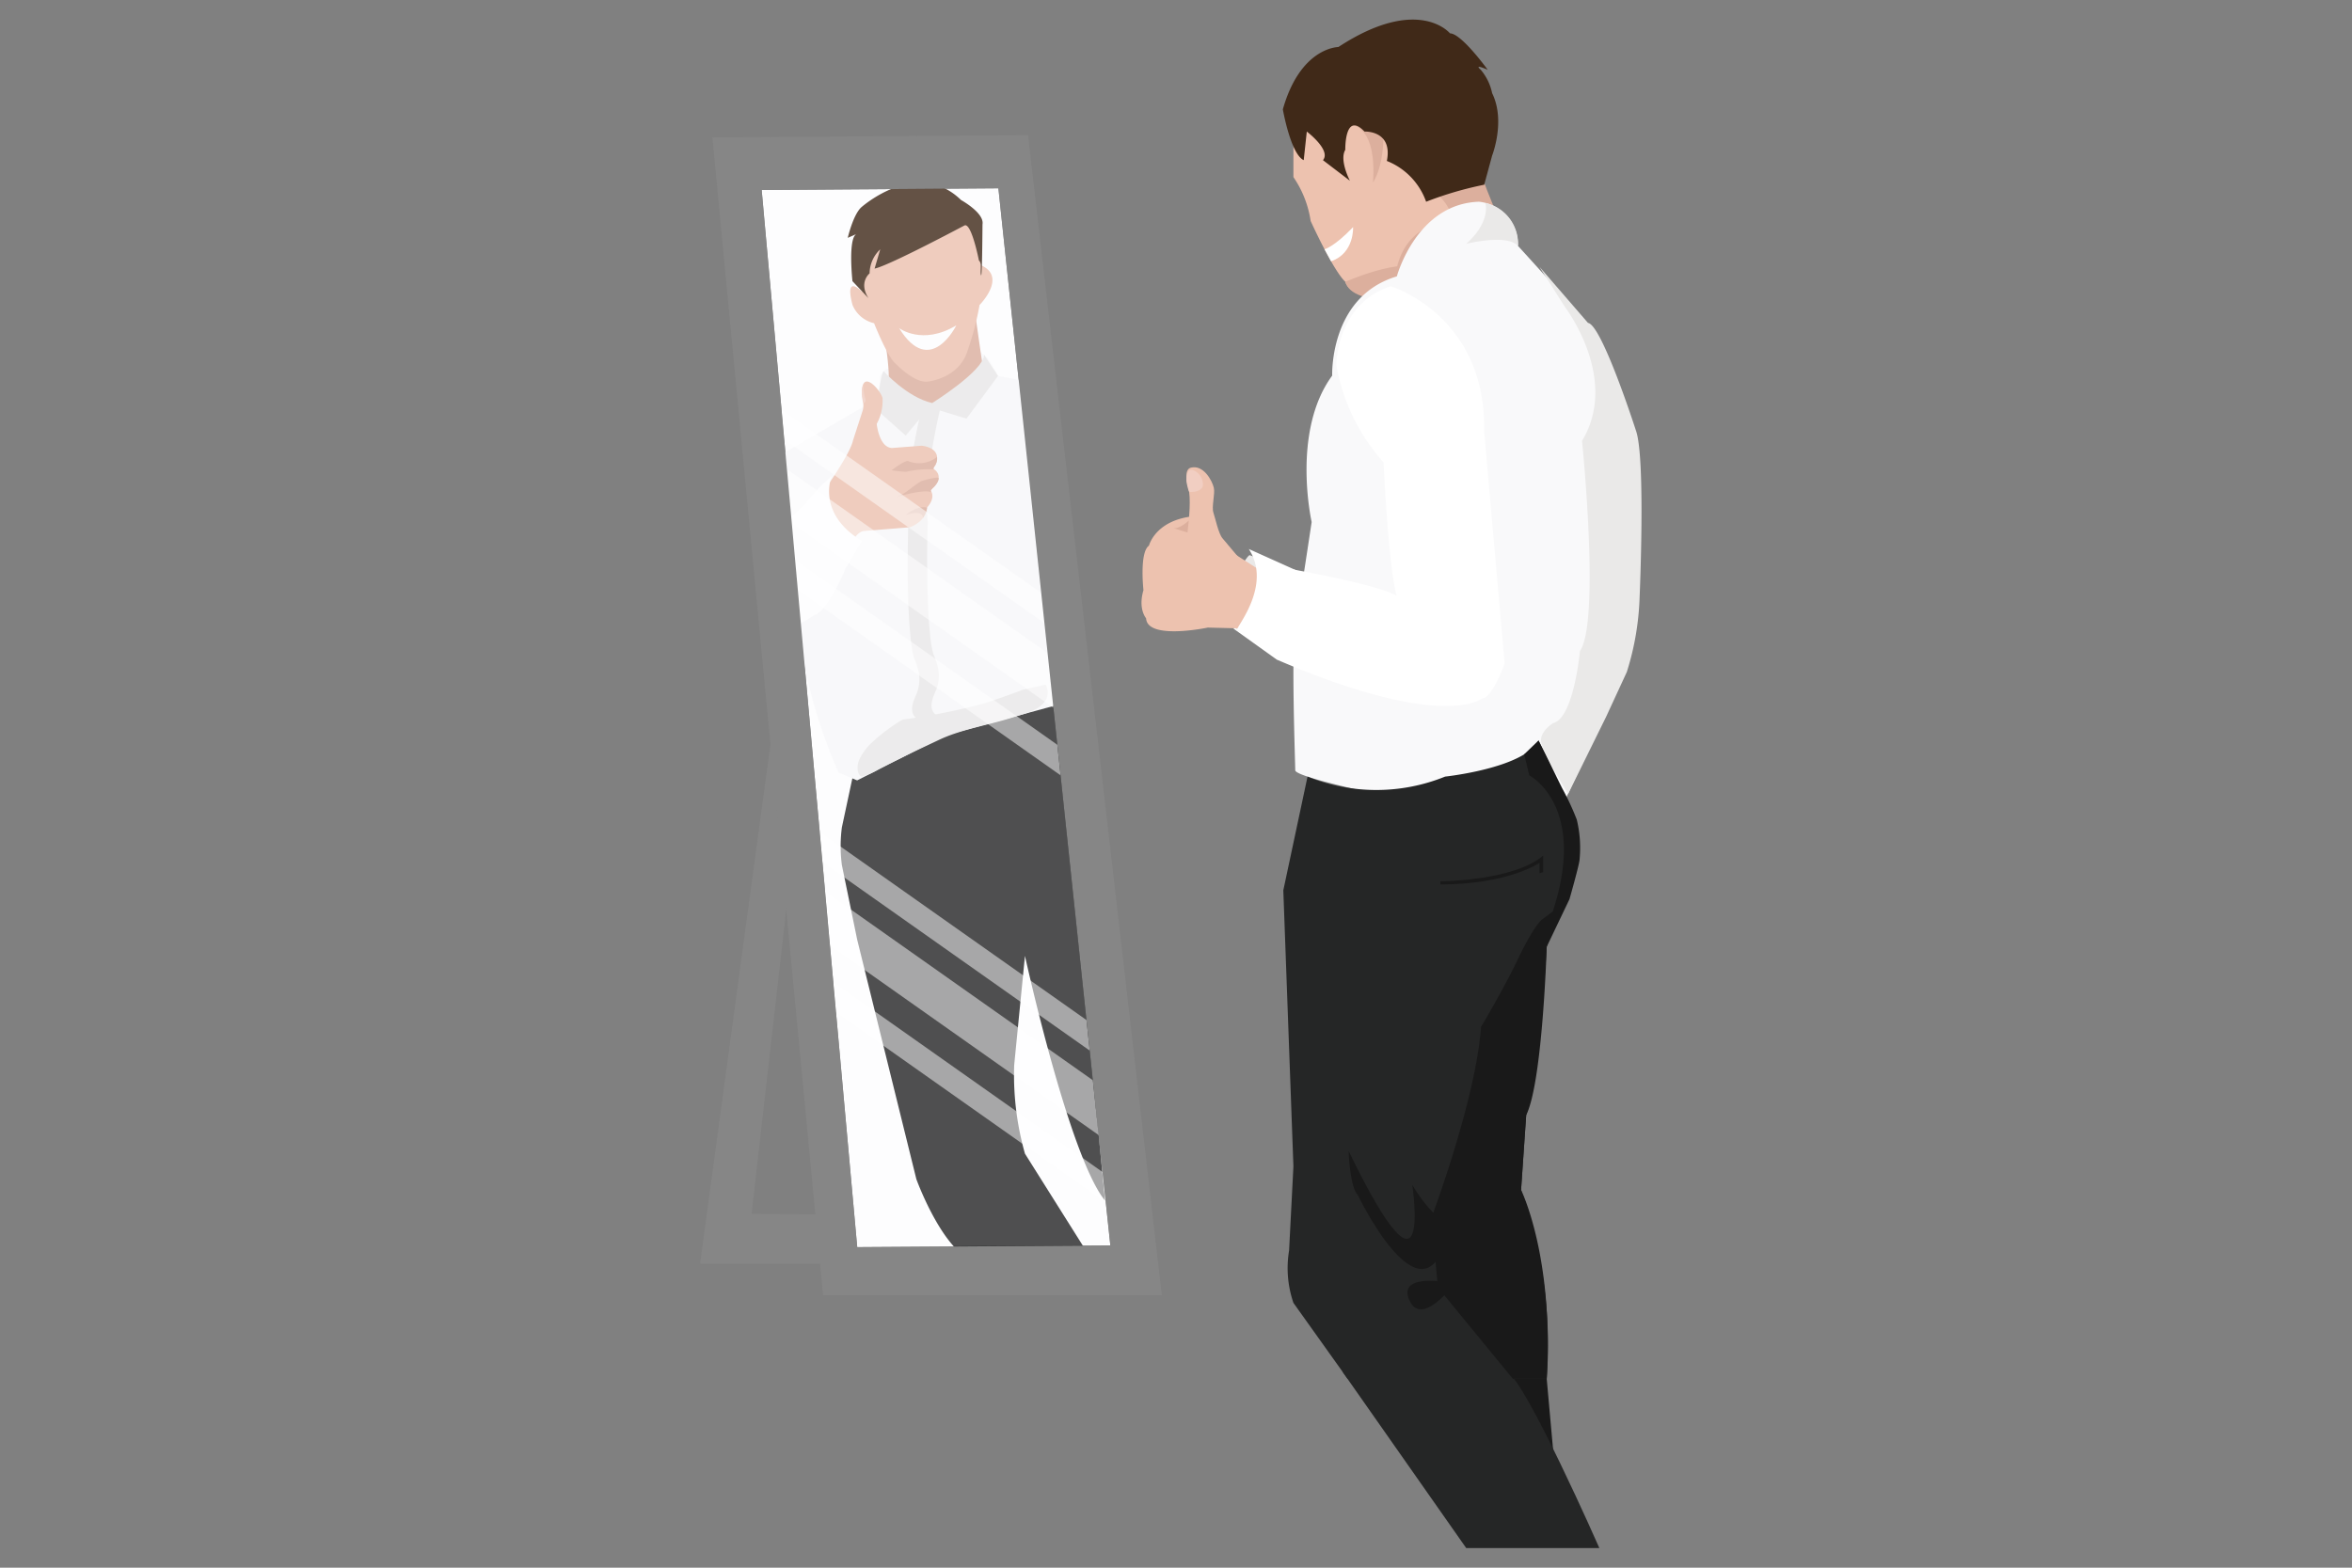 <svg id="Layer_1" data-name="Layer 1" xmlns="http://www.w3.org/2000/svg" width="300" height="200" viewBox="0 0 300 200"><rect x="0" y="0" width="300" height="200" fill="#808080" stroke="none"/><defs><style>.cls-1{fill:#fff;}.cls-2{fill:#252626;}.cls-3,.cls-9{fill:#f9f9fa;}.cls-4{fill:#dcaf9d;}.cls-5{fill:#edc2af;}.cls-6{fill:#402918;}.cls-7{fill:#eae9e8;}.cls-8{fill:#f1cec2;}.cls-9{opacity:0.2;}.cls-10{opacity:0.5;}.cls-11{fill:#868686;}.cls-12{fill:#191919;}</style></defs><polygon class="cls-1" points="109.341 159.104 97.153 24.243 127.345 24.024 141.625 158.892 109.341 159.104"/><path class="cls-2" d="M108.936,98.285l-1.554,7.266a18.499,18.499,0,0,0,0,4.811l1.947,9.492,7.551,30.57s2.857,7.921,6.589,10.146h15.689l-8.423-13.387a36.889,36.889,0,0,1-1.375-11.292l1.375-13.943s5.597,25.53,10.212,31.225l-6.383-66.181Z"/><path class="cls-3" d="M124.549,45.082s.785-1.098,2.749,2.879l3.731.714,4.045,41.199L120.6,93.817l-11.271,5.744-2.357-.982s-4.68-9.983-5.171-20.096l-1.015-8.575L97.153,66.54l.001-5.272,2.848-3.477,10.933-6.373s1.341-.561,1.341-3.457c0,0,.628-1.325,1.443-.834Z"/><path class="cls-3" d="M98.43,64.266H95.975L98.43,83.065s5.99-1.964,5.99-5.597Z"/><path class="cls-3" d="M104.616,62.176s1.964-3.136,4.517-1.237L110.9,66.7s.589,2.357-3.142,3.338l-1.506,3.469-2.422-5.695Z"/><path class="cls-4" d="M112.275,40.253s1.669,7.362.884,9.881l6.365,1.804,6.007-3.977s-1.08-7.25-1.276-9.05Z"/><path class="cls-5" d="M113.718,27.979l-3.551.982v4.754l-.234,3.494s-2.273-2.39-1.193,1.702a3.945,3.945,0,0,0,2.749,2.324s1.783,4.527,2.855,5.258c0,0,2.198,2.302,3.894,2.204,0,0,4.2-.359,5.23-4.124a35.834,35.834,0,0,0,1.473-5.663s3.6-3.6.153-5.087l-.382-4.928S120.366,24.052,113.718,27.979Z"/><path class="cls-1" d="M114.682,41.858s2.95,2.264,7.3-.352C121.981,41.507,118.651,48.303,114.682,41.858Z"/><path class="cls-6" d="M125.322,28.59c-.016.516-.039,7.633-.217,6.393-.077-.534.145-1.44-.242-1.745,0,0-.962-4.94-1.859-4.466-7.183,3.793-10.61,5.35-11.449,5.491l.72-2.455a4.295,4.295,0,0,0-1.358,3.071s-1.433,1.139-.146,3.158l-2.04-2.168s-.6-5.526.528-6.02l-1.128.493s.677-2.936,1.731-3.898c0,0,7.128-6.369,12.72-.927C122.582,25.519,125.542,27.145,125.322,28.59Z"/><path class="cls-7" d="M119.73,91.411c-1.535-.763-.78-2.36-.287-3.475a5.1,5.1,0,0,0,.224-2.611,8.789,8.789,0,0,0-.609-1.853,14.25,14.25,0,0,1-.432-2.62c-.249-2.333-.314-4.688-.346-7.033q-.05-3.624.052-7.25c-.62-5.646,1.651-14.63,1.651-14.63a6.094,6.094,0,0,0-2.48.445s-2.272,8.985-1.651,14.631q-.107,3.623-.052,7.25c.033,2.345.097,4.7.346,7.033a14.251,14.251,0,0,0,.432,2.621,8.781,8.781,0,0,1,.609,1.853,5.099,5.099,0,0,1-.224,2.611c-.493,1.114-1.248,2.711.287,3.475Z"/><path class="cls-7" d="M112.701,47.35s3.01,3.351,6.202,4.068c0,0,6.53-4.073,6.628-6.146l1.768,2.689-4.026,5.45-3.548-1.085h-1.486l-2.716,3.246-3.64-3.246S112.133,48.342,112.701,47.35Z"/><path class="cls-5" d="M97.874,71.806s1.695-5.19,3.196-5.423a21.227,21.227,0,0,0,4.971-5.147s2.483-3.632,2.76-5.052l1.226-3.779c.314-.97-.261-2.103-.018-3.106.425-1.759,2.385.68,2.556,1.475a6.081,6.081,0,0,1-.738,3.302s.283,2.999,1.944,3.078l3.784-.29s1.86.138,1.968,1.436c0,0,.018,1.205-.642,1.414,0,0,2.032.87-.189,2.845,0,0,.754.851-.453,2.202,0,0,.03,1.625-2.174,2.505l-5.905.477s-1.188.073-1.864,2.528L106.237,74.86s-1.797,2.931-3.008,3.314S99.793,79.564,97.091,77.15C97.091,77.15,96.134,78.17,97.874,71.806Z"/><path class="cls-4" d="M115.55,60.192a13.296,13.296,0,0,1,3.61-.314s-.215.117.025-.374a1.624,1.624,0,0,0,.337-1.206,3.677,3.677,0,0,1-3.678.529s-.257-.237-2.127,1.173C113.718,60.001,114.579,60.137,115.55,60.192Z"/><path class="cls-4" d="M114.345,63.413s3.604-1.119,4.497-.584c0,0-.449-.105.326-.749,0,0,.605-.599.555-1.078-.026-.246-2.079.301-2.237.392C116.424,62.001,115.525,62.995,114.345,63.413Z"/><path class="cls-4" d="M115.522,65.697s1.493-1.26,2.716-.936a2.999,2.999,0,0,1-.527,1.338S117.916,64.939,115.522,65.697Z"/><path class="cls-8" d="M110.105,49.016a6.136,6.136,0,0,0,.273,1.869s.142.487-.269.533A4.328,4.328,0,0,1,110.105,49.016Z"/><path class="cls-1" d="M106.09,60.736s-2.033,4.699,3.844,8.277l-2.118,3.578s-2.152,5.368-3.985,5.891c0,0-2.357,1.767-4.19,1.702l-.72-12.241,3.804-3.678A24.971,24.971,0,0,1,106.09,60.736Z"/><path class="cls-7" d="M109.942,99.078c-.301-.024-.475-.421-.539-.818a2.578,2.578,0,0,1,.24-1.44,7.084,7.084,0,0,1,1.636-2.152,22.768,22.768,0,0,1,3.843-2.865,82.396,82.396,0,0,0,10.408-2.062c3.24-1.08,5.008-1.768,5.008-1.768l2.83-.624s1.542,2.416-2.754,3.738q-.989.304-1.978.605c-2.974.903-6.111,1.39-8.918,2.724-2.042.971-3.252,1.515-5.155,2.477a28.911,28.911,0,0,0-2.875,1.466A7.979,7.979,0,0,1,109.942,99.078Z"/><path class="cls-9" d="M109.341,159.063,97.153,24.201l30.192-.219,14.279,134.869Z"/><g class="cls-10"><polygon class="cls-1" points="105.868 120.633 140.138 144.813 139.397 137.816 105.243 113.717 105.868 120.633"/><polygon class="cls-1" points="106.637 129.145 141.05 153.425 140.638 149.529 106.289 125.294 106.637 129.145"/><polygon class="cls-1" points="104.905 109.977 138.997 134.031 138.584 130.135 104.557 106.126 104.905 109.977"/><polygon class="cls-1" points="101.769 75.271 135.279 98.915 134.866 95.019 101.421 71.42 101.769 75.271"/><polygon class="cls-1" points="100.999 66.759 134.367 90.303 133.626 83.305 100.374 59.844 100.999 66.759"/><polygon class="cls-1" points="100.036 56.103 133.225 79.52 132.813 75.624 99.688 52.252 100.036 56.103"/></g><polygon class="cls-11" points="107.215 154.943 95.862 154.868 102.725 94.652 98.775 91.246 89.296 161.227 108.131 161.227 107.215 154.943"/><path class="cls-11" d="M148.19,165.251,131.128,17.241l-40.258.292,14.117,147.717Zm-38.849-6.146L97.153,24.243l30.192-.219L141.625,158.892Z"/><polyline class="cls-12" points="197.286 175.903 198.787 192.634 191.918 189.853 185.542 172.996 196.827 171.084 197.286 175.903"/><path class="cls-2" d="M171.228,174.98,187.019,197.5h16.982s-9.336-21.232-11.793-22.52"/><path class="cls-5" d="M165.701,13.756a8.699,8.699,0,0,0-.724,4.222v4.616a13.336,13.336,0,0,1,2.197,5.596s2.848,6.284,4.419,7.757c0,0,.884,3.399,7.168.57l14.865-4.4s-3.867-5.89-4.554-9.524S179.349.206,165.701,13.756Z"/><path class="cls-4" d="M181.215,23.558s4.222,1.583,3.928,5.071,6.099-.589,6.099-.589-1.522-3.449-2.171-5.446-7.364.971-7.364.971"/><path class="cls-4" d="M182.982,28.63s-4.91,1.094-5.106,7.888C177.876,36.518,183.081,31.916,182.982,28.63Z"/><path class="cls-4" d="M171.592,35.947s9.375-4.056,9.623-.69S172.574,39.286,171.592,35.947Z"/><path class="cls-3" d="M178.171,35.258s2.487-9.26,10.474-9.522a5.529,5.529,0,0,1,4.975,5.63s7.855,8.641,8.248,9.165,5.499,11.075,6.284,13.393,2.133,26.517-1.486,32.943l-7.155,15.46-22.126-.655s-8.87-1.812-11.469-2.913c-.446-.189-.707-.357-.707-.491,0-.916-.524-15.339,0-18.274s2.095-13.4,2.095-13.4S164.686,55.05,169.923,47.921C169.923,47.921,169.53,37.84,178.171,35.258Z"/><path class="cls-7" d="M199.563,39.09s7.07,9.165,2.226,17.151c0,0,2.351,23.003-.265,26.819,0,0-.783,8.53-3.401,9.184,0,0-1.571.916-1.571,2.226s3.467,6.808,3.467,6.808l4.837-9.823,2.646-5.726a35.295,35.295,0,0,0,1.633-9.57s.778-17.68-.461-21.204c0,0-4.346-13.521-6.122-13.759L196.36,34.038Z"/><path class="cls-7" d="M187.019,31.103s5.186-1.296,6.601.262a5.302,5.302,0,0,0-4.161-5.471S190.238,28.223,187.019,31.103Z"/><path class="cls-2" d="M164.977,148.803l-1.289-35.218,3.089-14.509a23.377,23.377,0,0,0,17.548,0s7.32-.778,10.619-3.195a4.232,4.232,0,0,0,1.295-1.411s4.949,10.345,4.817,12.177l-3.77,14.138s-.916,16.365-2.618,21.471l-.655,9.557a58.558,58.558,0,0,1,3.273,24.09H171.887l-6.91-9.688a13.699,13.699,0,0,1-.553-6.677Z"/><path class="cls-12" d="M199.273,100.595c-1.019-2.038-1.974-4.108-3.034-6.126l-1.826,1.764.648,2.688s7.461,3.802,2.992,17.372l-1.29.957c-1.218.903-3.273,5.368-3.273,5.368-1.833,3.797-4.582,8.379-4.582,8.379-.655,9.296-6.324,24.352-6.324,24.352l.825,8.903,9.557,11.652h4.32c.916-15.711-3.273-24.09-3.273-24.09l.655-9.557c2.095-4.19,2.618-21.471,2.618-21.471l2.905-6.079s1.287-4.503,1.287-5.081a15.358,15.358,0,0,0-.357-5.06A32.833,32.833,0,0,0,199.273,100.595Z"/><path class="cls-12" d="M183.719,112.439s9.377-.049,13.109-3.289v2.111l-.468.147v-1.326s-3.951,2.749-12.641,2.749Z"/><path class="cls-12" d="M172.018,146.839s.131,4.582,1.178,5.63c0,0,6.906,14.401,10.523,7.593s.736-4.059.736-4.059-1.964-.916-4.32-4.844C180.135,151.159,182.884,169.226,172.018,146.839Z"/><path class="cls-12" d="M185.542,163.728s-7.371-1.571-5.8,2.095S185.542,163.728,185.542,163.728Z"/><path class="cls-4" d="M172.586,16.021s3.032.176,2.541,7.253c0,0,1.674-2.251,1.279-7.75S172.586,16.021,172.586,16.021Z"/><path class="cls-6" d="M163.628,13.953s.992,5.695,2.662,6.481l.393-3.651s3.142,2.374,2.062,3.651l3.437,2.623s-1.375-2.611-.589-3.942c0,0-.098-5,2.455-2.331,0,0,3.633-.179,2.848,3.749a8.733,8.733,0,0,1,5.008,5.204,44.826,44.826,0,0,1,7.408-2.171l1.012-3.721s1.743-4.419,0-7.954a6.721,6.721,0,0,0-1.448-2.986c-.982-.844.884,0,.884,0s-3.338-4.629-4.811-4.651c0,0-4.026-4.932-14.238,1.745C170.708,5.999,165.876,5.999,163.628,13.953Z"/><path class="cls-1" d="M168.943,31.802s1.201-.274,3.644-2.826c0,0,.193,3.319-2.806,4.36Z"/><path class="cls-1" d="M189.299,54.956c.262-14.77-11.914-18.438-11.914-18.438-6.939,2.272-6.939,10.034-6.939,10.034A25.265,25.265,0,0,0,176.469,58.99c.785,15.187,1.702,17.02,1.702,17.02-2.749-1.571-14.543-3.592-14.543-3.592-2.274-.728-6.28,7.795-6.28,7.795l5.504,3.938c21.34,9.165,26.184,4.951,26.184,4.951,1.309,0,2.88-4.451,2.88-4.451Z"/><path class="cls-7" d="M158.102,80.546s-1.771-.738-1.186-3.901,1.857-5.385,2.459-5.827l5.007,1.933-.852,5.283-2.434,1.563Z"/><path class="cls-5" d="M158.943,80.186l-4.88-.122s-7.734,1.635-7.878-1.188c0,0-1.047-1.171-.336-3.587,0,0-.535-4.825.702-5.677,0,0,.805-3.296,5.801-3.763l2.232,3.036a5.796,5.796,0,0,1,3.457,4.153Z"/><path class="cls-5" d="M150.886,73.303c-.178-1.178,1.383-8.473.687-11.057-.199-.74-.552-2.345.309-2.578,1.605-.436,2.738,1.645,2.946,2.576.172.769-.311,2.413-.056,3.16.24.704.644,2.679,1.157,3.267.542.62,2.454,2.943,2.984,3.555C159.506,72.911,151.221,75.517,150.886,73.303Z"/><path class="cls-8" d="M151.953,59.939a.703.703,0,0,1,.245.046,1.952,1.952,0,0,1,1.222,2.023s-.099.784-1.69.754c-.142-.003-.355-1.087-.373-1.196C151.278,61.071,151.324,59.945,151.953,59.939Z"/><path class="cls-4" d="M149.738,67.394l1.729.546.163-1.537S150.596,67.429,149.738,67.394Z"/><path class="cls-5" d="M157.423,70.643l3.672,2.353-1.72,7.189c1.775-.336,3.813.148-4.497-.449C152.246,79.547,157.423,70.643,157.423,70.643Z"/><path class="cls-1" d="M159.286,70.04l9.361,4.209L161.053,81.26a4.883,4.883,0,0,1-3.255-.908C157.524,80.159,162.339,74.732,159.286,70.04Z"/></svg>